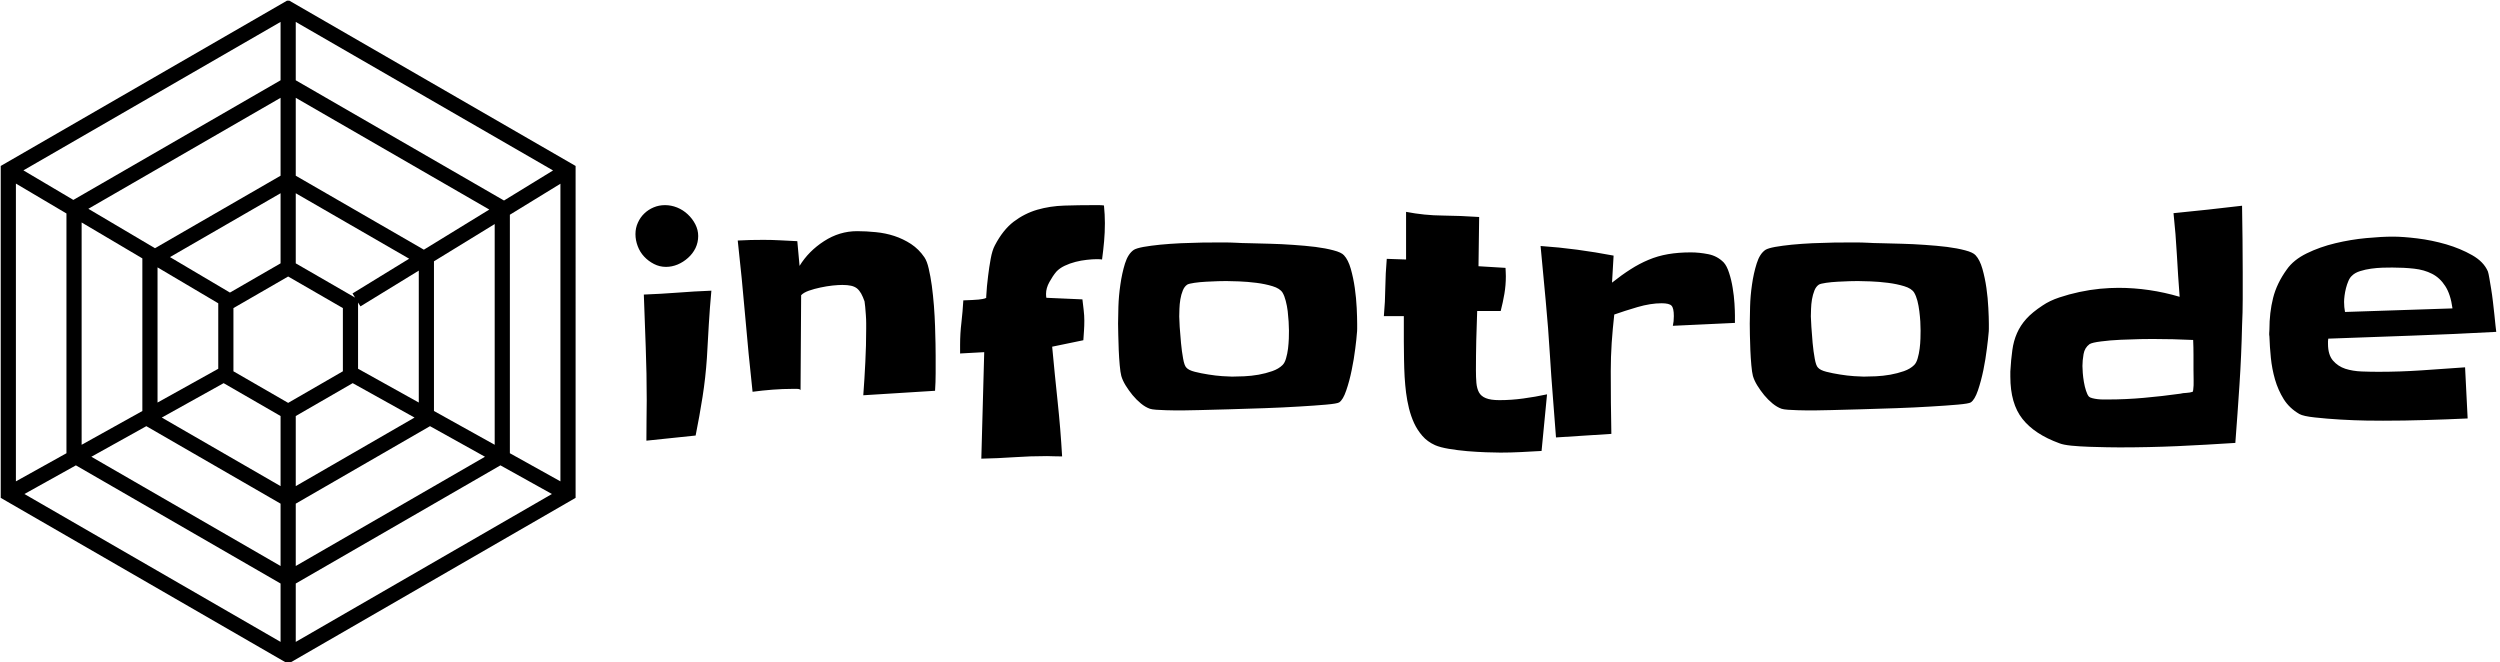 <svg xmlns="http://www.w3.org/2000/svg" version="1.1" xmlns:xlink="http://www.w3.org/1999/xlink" xmlns:svgjs="http://svgjs.dev/svgjs" width="2000" height="530" viewBox="0 0 2000 530"><g transform="matrix(1,0,0,1,-1.212,0.523)"><svg viewBox="0 0 396 105" data-background-color="#e9efe7" preserveAspectRatio="xMidYMid meet" height="530" width="2000" xmlns="http://www.w3.org/2000/svg" xmlns:xlink="http://www.w3.org/1999/xlink"><g id="tight-bounds" transform="matrix(1,0,0,1,0.24,-0.104)"><svg viewBox="0 0 395.52 105.207" height="105.207" width="395.52"><g><svg viewBox="0 0 530.436 141.095" height="105.207" width="395.52"><g transform="matrix(1,0,0,1,134.916,43.6)"><svg viewBox="0 0 395.52 53.894" height="53.894" width="395.52"><g id="textblocktransform"><svg viewBox="0 0 395.52 53.894" height="53.894" width="395.52" id="textblock"><g><svg viewBox="0 0 395.52 53.894" height="53.894" width="395.52"><g transform="matrix(1,0,0,1,0,0)"><svg width="395.52" viewBox="1.27 -37.35 282.35 38.47" height="53.894" data-palette-color="#2a2c35"><path d="M10.79-32.67L10.79-32.67Q10.79-31.69 10.38-30.83 9.96-29.98 9.25-29.35 8.54-28.71 7.67-28.34 6.79-27.98 5.91-27.98L5.91-27.98Q4.93-27.98 4.08-28.42 3.22-28.86 2.59-29.54 1.95-30.22 1.61-31.13 1.27-32.03 1.27-32.96L1.27-32.96Q1.27-33.89 1.64-34.69 2-35.5 2.61-36.08 3.22-36.67 4.03-37.01 4.83-37.35 5.76-37.35L5.76-37.35Q6.69-37.35 7.59-36.99 8.5-36.62 9.2-35.96 9.91-35.3 10.35-34.45 10.79-33.59 10.79-32.67ZM12.79-24.37L12.79-24.37Q12.55-21.78 12.4-19.24 12.26-16.7 12.11-14.16L12.11-14.16Q11.91-11.18 11.45-8.25 10.99-5.32 10.4-2.39L10.4-2.39 2.93-1.61Q2.93-3.17 2.95-4.69 2.98-6.2 2.98-7.76L2.98-7.76Q2.98-11.77 2.83-15.77 2.69-19.78 2.54-23.78L2.54-23.78Q5.13-23.88 7.64-24.07 10.16-24.27 12.79-24.37ZM46.82-14.5L46.82-14.5Q46.82-13.18 46.82-11.84 46.82-10.5 46.73-9.18L46.73-9.18 35.84-8.5Q36.03-11.04 36.15-13.53 36.28-16.02 36.28-18.6L36.28-18.6Q36.28-18.85 36.28-19.43 36.28-20.02 36.23-20.68 36.18-21.34 36.13-21.92 36.08-22.51 36.03-22.75L36.03-22.75Q35.79-23.44 35.52-23.93 35.25-24.41 34.89-24.71 34.52-25 33.98-25.12 33.44-25.24 32.66-25.24L32.66-25.24Q32.08-25.24 31.17-25.15 30.27-25.05 29.34-24.85 28.42-24.66 27.59-24.37 26.76-24.07 26.41-23.68L26.41-23.68 26.32-9.28Q26.22-9.47 25.75-9.47 25.29-9.47 25.1-9.47L25.1-9.47Q23.63-9.47 22.07-9.35 20.51-9.23 19.04-9.03L19.04-9.03Q18.41-14.79 17.92-20.51 17.43-26.22 16.79-31.98L16.79-31.98Q17.77-32.03 18.75-32.06 19.72-32.08 20.7-32.08L20.7-32.08Q21.97-32.08 23.26-32.01 24.56-31.93 25.83-31.88L25.83-31.88 26.17-28.13Q27.54-30.37 29.88-31.88 32.22-33.4 34.91-33.4L34.91-33.4Q36.28-33.4 37.74-33.25 39.21-33.11 40.55-32.67 41.89-32.23 43.09-31.45 44.28-30.66 45.11-29.44L45.11-29.44Q45.51-28.86 45.77-27.71 46.04-26.56 46.24-25.12 46.43-23.68 46.56-22.07 46.68-20.46 46.73-18.99 46.77-17.53 46.8-16.33 46.82-15.14 46.82-14.5ZM72.5-34.62L72.5-34.62Q72.5-33.2 72.38-31.86 72.26-30.52 72.07-29.1L72.07-29.1Q71.82-29.15 71.28-29.15L71.28-29.15Q70.6-29.15 69.75-29.05 68.89-28.96 68.04-28.74 67.18-28.52 66.4-28.15 65.62-27.78 65.13-27.25L65.13-27.25Q64.59-26.61 64.08-25.68 63.57-24.76 63.57-23.88L63.57-23.88Q63.57-23.49 63.62-23.29L63.62-23.29 69.09-23.05Q69.18-22.27 69.28-21.44 69.38-20.61 69.38-19.82L69.38-19.82Q69.38-19.04 69.33-18.31 69.28-17.58 69.23-16.85L69.23-16.85 64.5-15.87Q64.89-11.67 65.33-7.54 65.77-3.42 66.01 0.78L66.01 0.78Q65.42 0.78 64.84 0.76 64.25 0.73 63.72 0.73L63.72 0.73Q61.18 0.73 58.71 0.9 56.25 1.07 53.75 1.12L53.75 1.12 54.19-15.04 50.53-14.84 50.53-16.16Q50.53-17.87 50.73-19.53 50.92-21.19 51.02-22.9L51.02-22.9Q52.58-22.95 53.32-23.02 54.05-23.1 54.29-23.19L54.29-23.19Q54.58-23.29 54.49-23.44L54.49-23.44Q54.58-25.1 54.78-26.61L54.78-26.61Q54.93-27.88 55.17-29.2 55.41-30.52 55.81-31.25L55.81-31.25Q57.03-33.59 58.66-34.84 60.3-36.08 62.23-36.65 64.16-37.21 66.33-37.28 68.5-37.35 70.84-37.35L70.84-37.35Q71.24-37.35 71.6-37.35 71.97-37.35 72.36-37.3L72.36-37.3Q72.5-35.89 72.5-34.62ZM110.78-19.34L110.78-19.34Q110.78-18.95 110.78-18.58 110.78-18.21 110.73-17.82L110.73-17.82Q110.69-17.14 110.49-15.58 110.3-14.01 109.95-12.33 109.61-10.64 109.12-9.23 108.64-7.81 108.05-7.42L108.05-7.42Q107.76-7.23 106.07-7.08 104.39-6.93 101.97-6.79 99.55-6.64 96.72-6.54 93.89-6.45 91.33-6.37 88.76-6.3 86.83-6.25 84.9-6.2 84.27-6.2L84.27-6.2Q83.98-6.2 83.27-6.2 82.56-6.2 81.78-6.23 81-6.25 80.31-6.3 79.63-6.35 79.34-6.45L79.34-6.45Q78.65-6.69 77.97-7.25 77.29-7.81 76.7-8.52 76.12-9.23 75.65-9.99 75.19-10.74 74.99-11.43L74.99-11.43Q74.85-11.96 74.75-13.06 74.65-14.16 74.6-15.36 74.55-16.55 74.53-17.68 74.5-18.8 74.5-19.38L74.5-19.38Q74.5-20.31 74.55-21.95 74.6-23.58 74.85-25.29 75.09-27 75.55-28.49 76.02-29.98 76.9-30.57L76.9-30.57Q77.29-30.81 78.36-31.01 79.44-31.2 80.9-31.35 82.37-31.49 84.03-31.57 85.69-31.64 87.27-31.67 88.86-31.69 90.23-31.69 91.59-31.69 92.42-31.64L92.42-31.64Q93.16-31.59 94.52-31.57 95.89-31.54 97.58-31.49 99.26-31.45 101.07-31.32 102.87-31.2 104.44-31.01 106-30.81 107.19-30.49 108.39-30.18 108.78-29.74L108.78-29.74Q109.42-29.05 109.81-27.69 110.2-26.32 110.42-24.78 110.64-23.24 110.71-21.75 110.78-20.26 110.78-19.34ZM100.43-18.31L100.43-18.31Q100.43-18.9 100.38-19.68 100.33-20.46 100.24-21.26 100.14-22.07 99.94-22.83 99.75-23.58 99.46-24.07L99.46-24.07Q99.06-24.71 97.94-25.05 96.82-25.39 95.48-25.56 94.13-25.73 92.84-25.78 91.55-25.83 90.91-25.83L90.91-25.83Q90.57-25.83 89.69-25.81 88.81-25.78 87.86-25.73 86.91-25.68 86.08-25.56 85.25-25.44 85-25.29L85-25.29Q84.56-25 84.32-24.39 84.07-23.78 83.95-23.05 83.83-22.31 83.81-21.61 83.78-20.9 83.78-20.46L83.78-20.46Q83.78-20.02 83.85-18.87 83.93-17.72 84.05-16.43 84.17-15.14 84.37-14.06 84.56-12.99 84.86-12.7L84.86-12.7Q85.2-12.3 86.15-12.06 87.1-11.82 88.2-11.65 89.3-11.47 90.32-11.4 91.35-11.33 91.79-11.33L91.79-11.33Q92.57-11.33 93.64-11.38 94.72-11.43 95.82-11.62 96.92-11.82 97.89-12.16 98.87-12.5 99.46-13.09L99.46-13.09Q99.8-13.43 99.99-14.11 100.19-14.79 100.29-15.58 100.38-16.36 100.41-17.11 100.43-17.87 100.43-18.31ZM139.59-8.64L139.59-8.64 138.76-0.05Q137.2 0.05 135.63 0.12 134.07 0.2 132.51 0.2L132.51 0.2Q131.68 0.2 130.31 0.15 128.95 0.1 127.48-0.02 126.02-0.15 124.7-0.37 123.38-0.59 122.6-0.93L122.6-0.93Q121.43-1.46 120.67-2.34 119.91-3.22 119.42-4.27 118.94-5.32 118.64-6.52 118.35-7.71 118.2-8.89L118.2-8.89Q118.06-10.01 117.98-11.3 117.91-12.6 117.89-13.96 117.86-15.33 117.86-16.63 117.86-17.92 117.86-19.04L117.86-19.04 117.86-20.51 114.83-20.51Q115.03-22.71 115.05-24.85 115.08-27 115.27-29.2L115.27-29.2 118.2-29.1 118.2-36.33Q120.99-35.79 123.74-35.77 126.5-35.74 129.29-35.55L129.29-35.55 129.19-28.08 133.29-27.83Q133.29-27.49 133.32-27.2 133.34-26.9 133.34-26.56L133.34-26.56Q133.34-25.2 133.12-23.9 132.9-22.61 132.56-21.29L132.56-21.29 128.99-21.29Q128.9-19.04 128.85-16.8 128.8-14.55 128.8-12.3L128.8-12.3Q128.8-11.23 128.87-10.38 128.95-9.52 129.26-8.94 129.58-8.35 130.31-8.06 131.04-7.76 132.36-7.76L132.36-7.76Q134.17-7.76 135.98-8.01 137.78-8.25 139.59-8.64ZM168.1-20.61L168.1-20.61 168.1-19.48 158.68-19.04Q158.83-19.68 158.83-20.51L158.83-20.51Q158.83-21.73 158.48-22.09 158.14-22.46 156.97-22.46L156.97-22.46Q155.31-22.46 153.31-21.88 151.31-21.29 149.79-20.75L149.79-20.75Q149.55-18.6 149.4-16.46 149.26-14.31 149.26-12.16L149.26-12.16Q149.26-9.77 149.28-7.4 149.3-5.03 149.35-2.64L149.35-2.64 140.95-2.1Q140.71-5.22 140.47-8.33 140.22-11.43 140.03-14.55L140.03-14.55Q139.78-18.7 139.39-22.83 139-26.95 138.61-31.15L138.61-31.15Q141.39-30.96 144.15-30.59 146.91-30.22 149.69-29.69L149.69-29.69 149.45-25.59Q150.92-26.76 152.26-27.61 153.6-28.47 154.99-29.05 156.38-29.64 157.95-29.91 159.51-30.18 161.41-30.18L161.41-30.18Q162.68-30.18 164.05-29.91 165.42-29.64 166.39-28.66L166.39-28.66Q166.88-28.13 167.22-27.05 167.57-25.98 167.76-24.78 167.96-23.58 168.03-22.44 168.1-21.29 168.1-20.61ZM206.63-19.34L206.63-19.34Q206.63-18.95 206.63-18.58 206.63-18.21 206.58-17.82L206.58-17.82Q206.53-17.14 206.33-15.58 206.14-14.01 205.8-12.33 205.45-10.64 204.97-9.23 204.48-7.81 203.89-7.42L203.89-7.42Q203.6-7.23 201.91-7.08 200.23-6.93 197.81-6.79 195.4-6.64 192.56-6.54 189.73-6.45 187.17-6.37 184.6-6.3 182.68-6.25 180.75-6.2 180.11-6.2L180.11-6.2Q179.82-6.2 179.11-6.2 178.4-6.2 177.62-6.23 176.84-6.25 176.16-6.3 175.47-6.35 175.18-6.45L175.18-6.45Q174.5-6.69 173.81-7.25 173.13-7.81 172.54-8.52 171.96-9.23 171.49-9.99 171.03-10.74 170.83-11.43L170.83-11.43Q170.69-11.96 170.59-13.06 170.49-14.16 170.44-15.36 170.4-16.55 170.37-17.68 170.35-18.8 170.35-19.38L170.35-19.38Q170.35-20.31 170.4-21.95 170.44-23.58 170.69-25.29 170.93-27 171.4-28.49 171.86-29.98 172.74-30.57L172.74-30.57Q173.13-30.81 174.2-31.01 175.28-31.2 176.74-31.35 178.21-31.49 179.87-31.57 181.53-31.64 183.11-31.67 184.7-31.69 186.07-31.69 187.44-31.69 188.27-31.64L188.27-31.64Q189-31.59 190.37-31.57 191.73-31.54 193.42-31.49 195.1-31.45 196.91-31.32 198.72-31.2 200.28-31.01 201.84-30.81 203.04-30.49 204.23-30.18 204.62-29.74L204.62-29.74Q205.26-29.05 205.65-27.69 206.04-26.32 206.26-24.78 206.48-23.24 206.55-21.75 206.63-20.26 206.63-19.34ZM196.27-18.31L196.27-18.31Q196.27-18.9 196.23-19.68 196.18-20.46 196.08-21.26 195.98-22.07 195.79-22.83 195.59-23.58 195.3-24.07L195.3-24.07Q194.91-24.71 193.78-25.05 192.66-25.39 191.32-25.56 189.98-25.73 188.68-25.78 187.39-25.83 186.75-25.83L186.75-25.83Q186.41-25.83 185.53-25.81 184.65-25.78 183.7-25.73 182.75-25.68 181.92-25.56 181.09-25.44 180.84-25.29L180.84-25.29Q180.4-25 180.16-24.39 179.92-23.78 179.79-23.05 179.67-22.31 179.65-21.61 179.62-20.9 179.62-20.46L179.62-20.46Q179.62-20.02 179.7-18.87 179.77-17.72 179.89-16.43 180.01-15.14 180.21-14.06 180.4-12.99 180.7-12.7L180.7-12.7Q181.04-12.3 181.99-12.06 182.94-11.82 184.04-11.65 185.14-11.47 186.17-11.4 187.19-11.33 187.63-11.33L187.63-11.33Q188.41-11.33 189.49-11.38 190.56-11.43 191.66-11.62 192.76-11.82 193.74-12.16 194.71-12.5 195.3-13.09L195.3-13.09Q195.64-13.43 195.83-14.11 196.03-14.79 196.13-15.58 196.23-16.36 196.25-17.11 196.27-17.87 196.27-18.31ZM245.15-27.15L245.15-27.15Q245.15-25.1 245.15-23.1 245.15-21.09 245.05-19.04L245.05-19.04Q244.95-14.55 244.66-10.13 244.37-5.71 244.03-1.27L244.03-1.27Q239.58-0.98 235.24-0.78 230.89-0.59 226.45-0.59L226.45-0.59Q225.86-0.59 224.59-0.61 223.32-0.63 221.88-0.68 220.44-0.73 219.17-0.85 217.9-0.98 217.32-1.22L217.32-1.22Q213.56-2.59 211.73-4.91 209.89-7.23 209.89-11.33L209.89-11.33 209.89-12.11Q209.99-13.92 210.19-15.33 210.38-16.75 210.9-17.92 211.41-19.09 212.31-20.09 213.21-21.09 214.78-22.12L214.78-22.12Q215.85-22.85 217.32-23.34 218.78-23.83 220.37-24.17 221.96-24.51 223.49-24.66 225.03-24.8 226.3-24.8L226.3-24.8Q228.64-24.8 230.96-24.46 233.28-24.12 235.58-23.44L235.58-23.44Q235.33-26.66 235.16-29.81 234.99-32.96 234.65-36.13L234.65-36.13Q237.29-36.38 239.88-36.67 242.46-36.96 245.05-37.26L245.05-37.26Q245.1-34.72 245.12-32.2 245.15-29.69 245.15-27.15ZM237.68-12.4L237.68-12.4Q237.68-13.53 237.68-14.65 237.68-15.77 237.63-16.89L237.63-16.89Q234.55-17.04 231.48-17.04L231.48-17.04Q231.04-17.04 229.62-17.02 228.21-16.99 226.62-16.92 225.03-16.85 223.66-16.67 222.3-16.5 221.91-16.26L221.91-16.26Q221.17-15.72 221-14.75 220.83-13.77 220.83-12.94L220.83-12.94Q220.83-12.55 220.88-11.89 220.93-11.23 221.05-10.52 221.17-9.81 221.37-9.2 221.56-8.59 221.81-8.3L221.81-8.3Q221.96-8.15 222.32-8.06 222.69-7.96 223.13-7.91 223.57-7.86 223.98-7.86 224.4-7.86 224.64-7.86L224.64-7.86Q227.42-7.86 230.16-8.11 232.89-8.35 235.68-8.74L235.68-8.74Q236.07-8.84 236.6-8.86 237.14-8.89 237.58-9.03L237.58-9.03 237.58-9.13Q237.58-9.18 237.63-9.23L237.63-9.23Q237.73-10.01 237.7-10.79 237.68-11.57 237.68-12.4ZM283.62-18.12L283.62-18.12Q277.23-17.77 270.88-17.55 264.53-17.33 258.13-17.09L258.13-17.09Q258.09-16.89 258.09-16.7 258.09-16.5 258.09-16.31L258.09-16.31Q258.09-14.65 258.84-13.77 259.6-12.89 260.72-12.52 261.85-12.16 263.21-12.11 264.58-12.06 265.75-12.06L265.75-12.06Q269.02-12.06 272.29-12.28 275.57-12.5 278.89-12.74L278.89-12.74 279.28-4.98Q276.05-4.83 272.86-4.74 269.66-4.64 266.44-4.64L266.44-4.64Q265.75-4.64 263.92-4.66 262.09-4.69 260.01-4.81 257.94-4.93 256.13-5.13 254.33-5.32 253.74-5.66L253.74-5.66Q252.23-6.54 251.37-7.91 250.52-9.28 250.05-10.89 249.59-12.5 249.42-14.18 249.25-15.87 249.2-17.43L249.2-17.43Q249.15-17.68 249.17-17.94 249.2-18.21 249.2-18.46L249.2-18.46Q249.2-21.04 249.76-23.27 250.32-25.49 251.84-27.59L251.84-27.59Q252.86-29.05 254.86-30.03 256.86-31.01 259.21-31.57 261.55-32.13 263.9-32.35 266.24-32.57 267.95-32.57L267.95-32.57Q269.46-32.57 271.66-32.3 273.86-32.03 276.03-31.4 278.2-30.76 279.96-29.76 281.72-28.76 282.35-27.29L282.35-27.29Q282.45-27 282.57-26.29 282.69-25.59 282.84-24.68 282.99-23.78 283.11-22.75 283.23-21.73 283.33-20.8 283.43-19.87 283.5-19.14 283.57-18.41 283.62-18.12ZM260.67-21.14L276.98-21.68Q276.69-23.83 275.88-25.07 275.08-26.32 273.88-26.93 272.69-27.54 271.15-27.71 269.61-27.88 267.85-27.88L267.85-27.88Q267.27-27.88 266.39-27.86 265.51-27.83 264.63-27.71 263.75-27.59 262.97-27.34 262.19-27.1 261.75-26.66L261.75-26.66Q261.41-26.37 261.19-25.85 260.97-25.34 260.82-24.76 260.67-24.17 260.6-23.61 260.53-23.05 260.53-22.66L260.53-22.66Q260.53-21.88 260.67-21.14L260.67-21.14Z" opacity="1" transform="matrix(1,0,0,1,0,0)" fill="#000000" class="wordmark-text-0" data-fill-palette-color="primary" id="text-0"></path></svg></g></svg></g></svg></g></svg></g><g><svg viewBox="0 0 122.193 141.095" height="141.095" width="122.193"><g><svg xmlns:x="http://ns.adobe.com/Extensibility/1.0/" xmlns:i="http://ns.adobe.com/AdobeIllustrator/10.0/" xmlns:graph="http://ns.adobe.com/Graphs/1.0/" xmlns="http://www.w3.org/2000/svg" xmlns:xlink="http://www.w3.org/1999/xlink" version="1.0" x="0" y="0" viewBox="12.13 6.272 75.74 87.456" enable-background="new 0 0 100 100" xml:space="preserve" height="141.095" width="122.193" class="icon-icon-0" data-fill-palette-color="accent" id="icon-0"><g fill="#2a2c35" data-fill-palette-color="accent"><path d="M50 6.272L12.13 28.137v43.728L50 93.728l37.87-21.863V28.137L50 6.272zM78.438 32.691L51 16.85V9.159L84.898 28.73 78.438 32.691zM50 59.352l-7.21-4.162v-8.326L50 42.701l7.209 4.162v8.326L50 59.352zM49 40.968l-6.67 3.851-7.902-4.675L49 31.731V40.968zM40.79 46.232v8.625l-8 4.451v-17.81L40.79 46.232zM41.498 56.753L49 61.083v9.238l-15.65-9.035L41.498 56.753zM51 61.083l7.502-4.331 8.148 4.534L51 70.321V61.083zM59.209 54.855v-8.73l0.314 0.513 7.687-4.714v17.383L59.209 54.855zM58.479 44.934l0.335 0.547L51 40.969v-9.237l14.94 8.625L58.479 44.934zM49 29.422l-16.547 9.553-8.779-5.194L49 19.159V29.422zM30.79 40.315v20.107l-8 4.451V35.582L30.79 40.315zM31.313 62.42L49 72.63v8.212L24.071 66.449 31.313 62.42zM51 72.63l17.687-10.211 7.243 4.03L51 80.842V72.63zM69.21 60.421V40.698l8-4.907v29.081L69.21 60.421zM67.879 39.168L51 29.423V19.159l25.5 14.722L67.879 39.168zM49 16.849L21.699 32.612l-6.579-3.893L49 9.159V16.849zM20.79 34.398v31.588l-6.66 3.705V30.458L20.79 34.398zM22.034 67.583L49 83.15v7.691L15.251 71.357 22.034 67.583zM51 83.15l26.966-15.568 6.783 3.775L51 90.842V83.15zM79.21 65.985V34.564l6.66-4.085v39.212L79.21 65.985z" fill="#000000" data-fill-palette-color="accent"></path></g></svg><g></g></g></svg></g></svg></g><defs></defs></svg><rect width="395.52" height="105.207" fill="none" stroke="none" visibility="hidden"></rect></g></svg></g></svg>